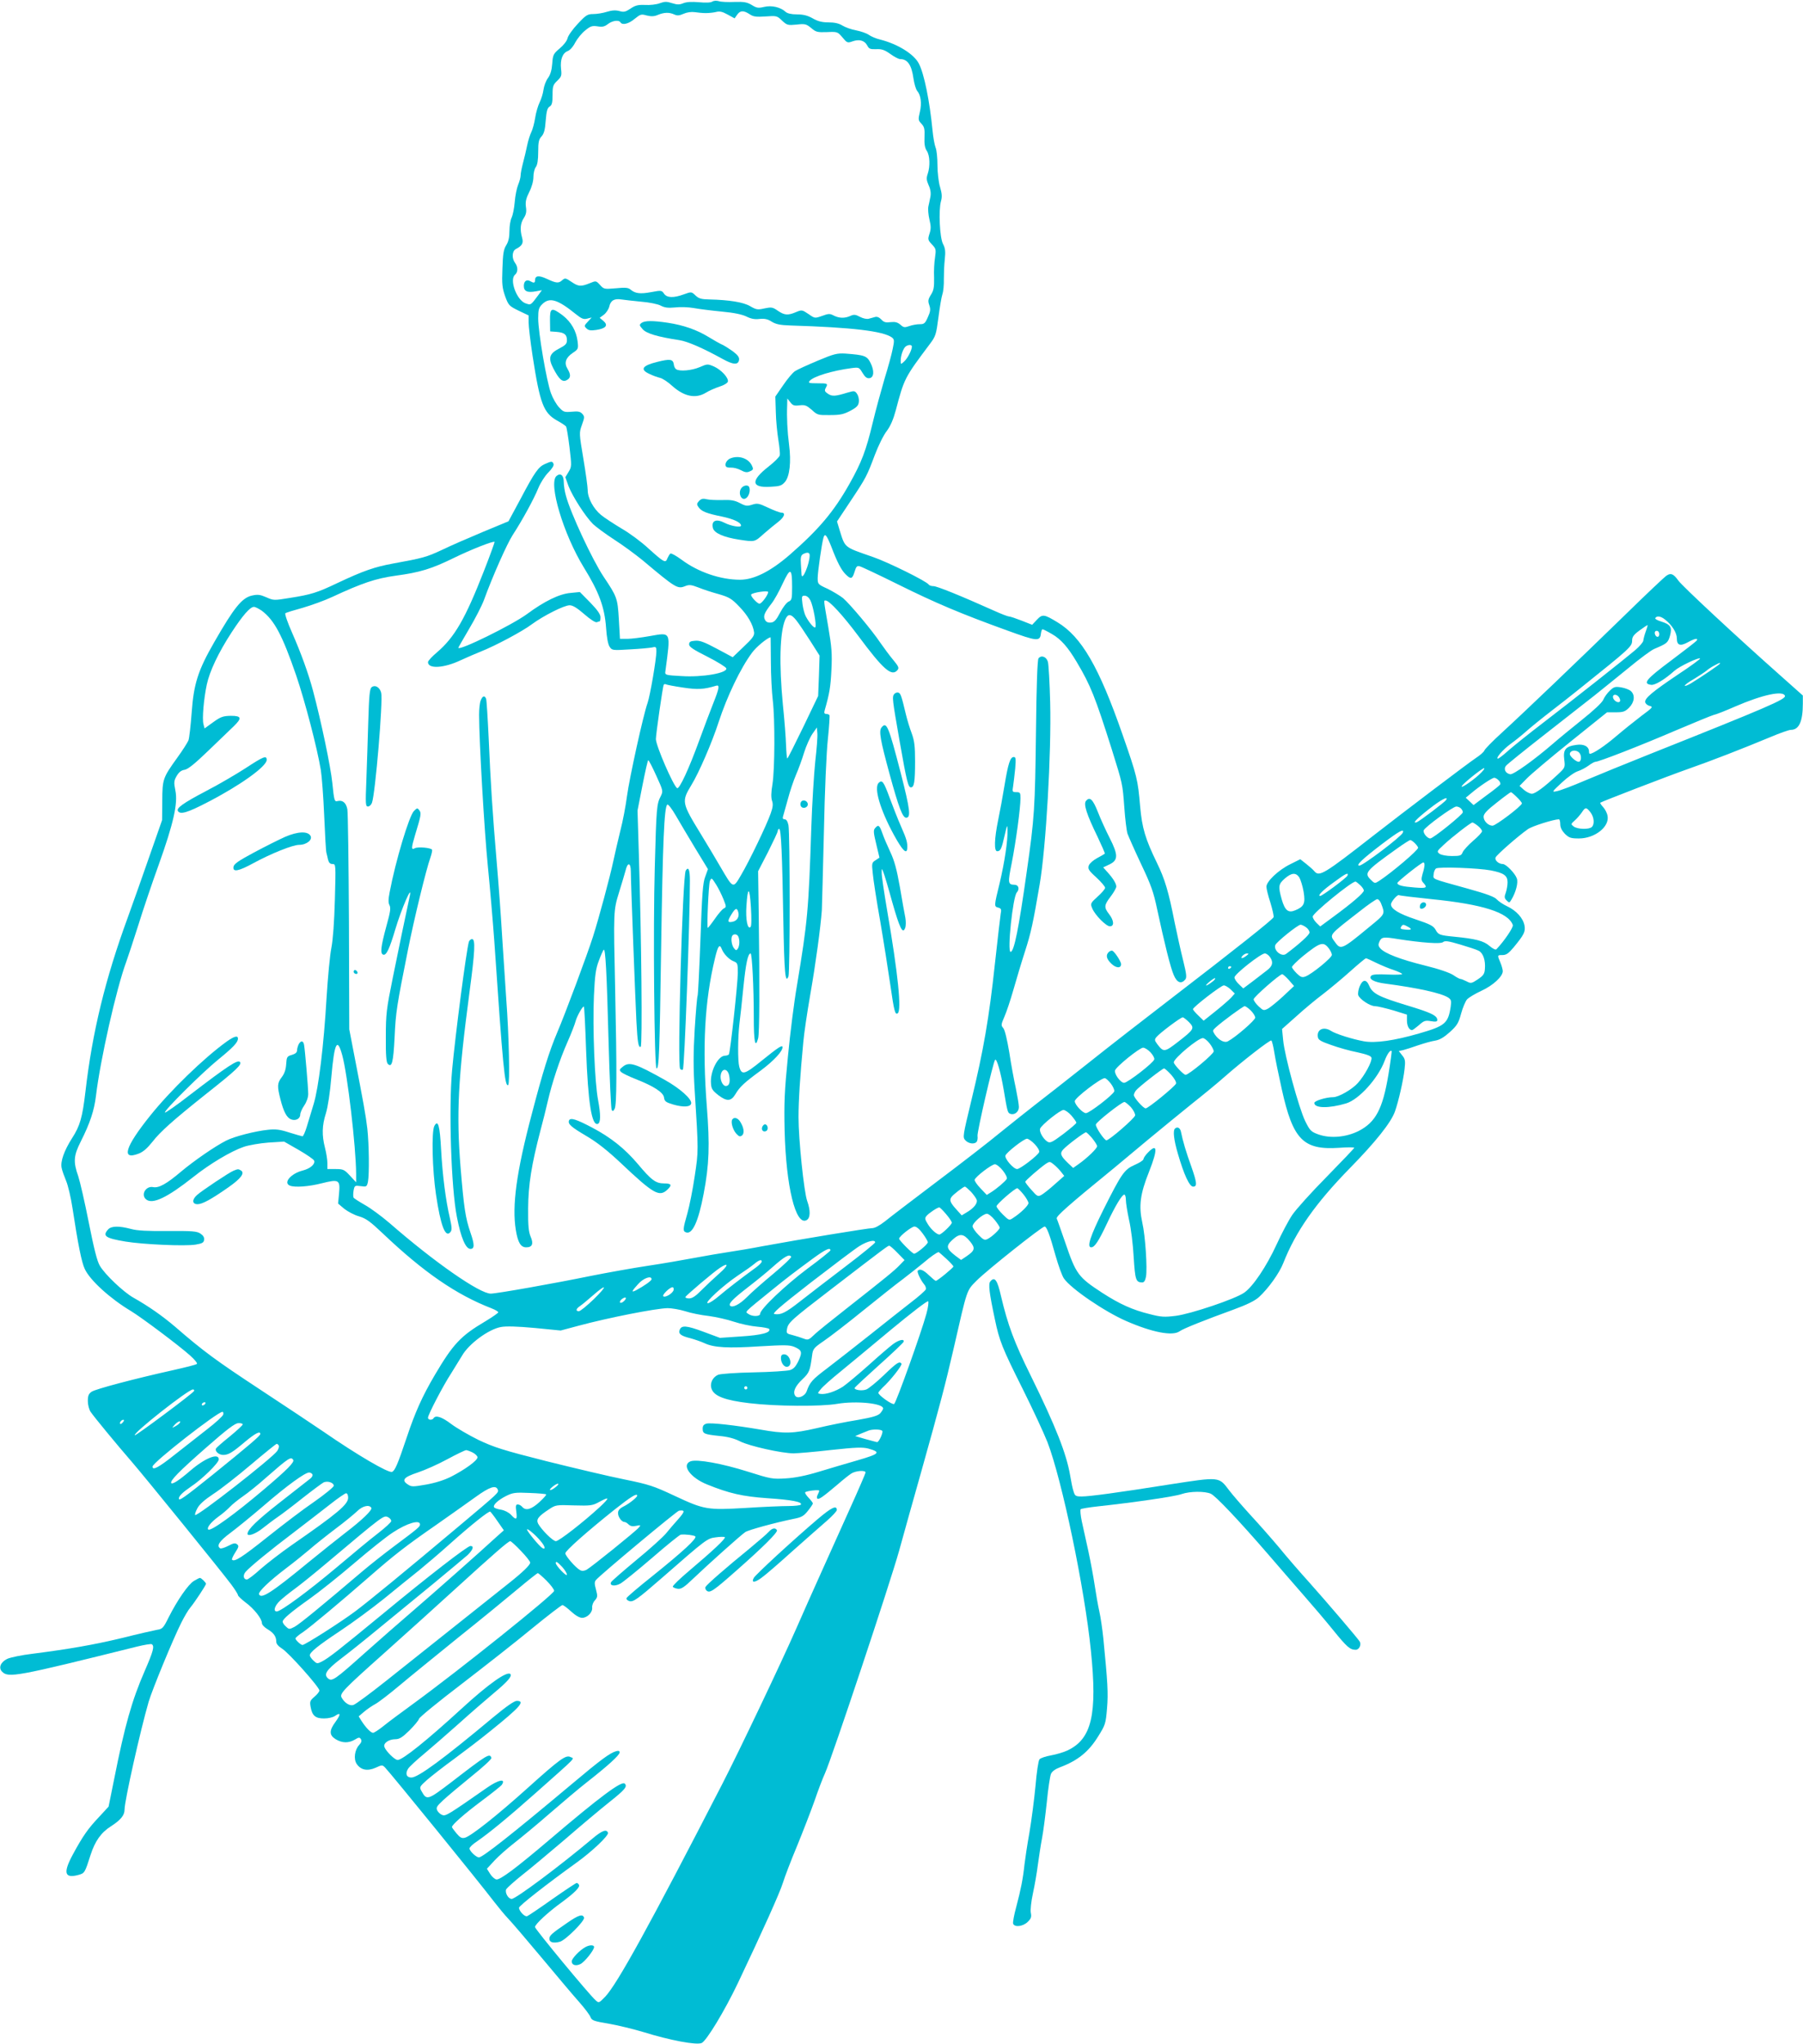 <?xml version="1.0" standalone="no"?>
<!DOCTYPE svg PUBLIC "-//W3C//DTD SVG 20010904//EN"
 "http://www.w3.org/TR/2001/REC-SVG-20010904/DTD/svg10.dtd">
<svg version="1.0" xmlns="http://www.w3.org/2000/svg"
 width="1129pt" height="1280pt" viewBox="0 0 1129 1280"
 preserveAspectRatio="xMidYMid meet">
<g transform="translate(0,1280) scale(0.1,-0.1)"
fill="#00bcd4" stroke="none">
<path d="M4460 12790 c-9 -7 -42 -8 -83 -4 -45 4 -78 2 -98 -6 -24 -10 -38
-10 -70 0 -34 11 -46 11 -77 0 -20 -8 -62 -13 -92 -11 -45 2 -63 -3 -92 -23
-32 -21 -42 -23 -70 -15 -23 6 -46 5 -78 -5 -25 -8 -63 -14 -85 -14 -36 0 -46
-6 -98 -62 -32 -34 -60 -74 -63 -89 -4 -17 -24 -43 -49 -64 -40 -34 -43 -40
-47 -95 -3 -40 -11 -69 -27 -91 -13 -17 -25 -51 -28 -74 -3 -23 -14 -58 -24
-78 -10 -20 -23 -64 -28 -97 -5 -33 -16 -73 -24 -89 -8 -16 -20 -53 -26 -83
-6 -30 -18 -80 -26 -110 -8 -30 -15 -65 -15 -78 0 -12 -7 -39 -16 -60 -8 -20
-18 -68 -21 -107 -3 -38 -12 -82 -19 -97 -8 -15 -14 -53 -14 -84 0 -39 -6 -67
-20 -89 -17 -27 -21 -55 -24 -147 -4 -97 -1 -121 17 -173 21 -57 25 -61 84
-90 l63 -30 0 -44 c0 -25 11 -119 25 -210 46 -298 68 -355 151 -403 30 -16 56
-34 59 -39 3 -5 13 -63 21 -129 14 -119 14 -122 -6 -155 l-20 -33 20 -56 c25
-64 103 -186 151 -235 19 -19 79 -63 134 -99 55 -35 136 -95 180 -131 207
-174 218 -180 265 -161 25 10 38 9 82 -8 29 -12 87 -31 128 -42 66 -19 82 -29
128 -77 53 -54 88 -114 94 -163 2 -21 -11 -38 -66 -90 l-68 -65 -99 53 c-79
42 -107 53 -137 50 -29 -2 -37 -7 -37 -23 0 -15 27 -33 115 -77 63 -32 116
-65 118 -73 7 -29 -150 -57 -282 -48 -97 5 -103 7 -100 27 34 257 39 247 -99
223 -51 -9 -114 -17 -139 -17 l-46 0 -7 123 c-8 132 -11 140 -96 267 -70 105
-207 399 -235 505 -8 27 -14 67 -14 88 0 41 -20 58 -45 37 -53 -44 43 -366
172 -575 94 -152 129 -248 138 -375 4 -60 12 -104 22 -119 15 -23 17 -24 127
-17 61 3 123 9 139 12 25 6 27 4 27 -25 0 -48 -39 -276 -55 -322 -27 -75 -114
-472 -129 -584 -8 -61 -26 -157 -41 -214 -14 -57 -34 -143 -44 -190 -21 -100
-91 -360 -128 -476 -36 -113 -173 -481 -224 -600 -50 -118 -91 -249 -159 -510
-96 -362 -125 -575 -100 -727 13 -79 31 -108 65 -108 38 0 47 22 28 66 -13 31
-17 68 -16 179 1 147 21 272 78 490 15 55 35 136 45 180 27 116 74 259 124
372 24 54 46 112 50 128 8 32 46 99 52 92 3 -2 9 -125 14 -273 12 -327 35
-474 73 -461 19 6 19 58 2 149 -21 109 -35 451 -26 653 6 131 12 171 31 220
12 33 26 64 30 68 11 12 19 -130 31 -583 6 -223 15 -411 19 -419 6 -11 10 -10
19 7 13 25 14 238 3 742 -11 501 -11 498 25 615 17 55 35 115 40 134 13 55 33
51 33 -6 0 -64 28 -798 35 -938 7 -133 13 -167 27 -159 11 7 5 672 -12 1214
l-8 265 31 158 c17 86 33 157 36 157 4 0 26 -43 50 -96 43 -94 44 -97 29 -128
-26 -50 -28 -68 -38 -448 -11 -376 -3 -1258 11 -1258 16 0 19 96 29 765 10
653 19 868 38 887 5 5 28 -24 54 -69 25 -43 80 -136 123 -207 l78 -128 -17
-47 c-15 -38 -20 -107 -30 -392 -7 -190 -15 -350 -18 -355 -3 -5 -11 -99 -18
-209 -9 -153 -9 -243 0 -385 24 -380 24 -376 0 -535 -12 -82 -33 -187 -46
-233 -28 -97 -29 -111 -9 -118 40 -16 78 67 111 241 35 183 39 305 20 546 -29
374 -14 660 51 929 18 77 29 92 42 59 12 -32 47 -68 77 -79 22 -9 24 -15 24
-71 0 -64 -47 -497 -56 -511 -3 -4 -14 -8 -24 -8 -44 0 -95 -100 -88 -175 2
-33 10 -44 47 -73 53 -40 79 -38 106 7 27 46 55 72 160 149 80 60 135 119 135
145 0 17 -26 0 -130 -84 -108 -88 -126 -93 -141 -38 -10 36 -9 184 1 269 5 41
17 145 25 230 15 147 28 210 45 210 9 0 20 -208 20 -402 0 -152 9 -196 27
-130 9 30 10 330 4 767 l-4 280 62 120 c33 66 61 125 61 132 0 7 4 13 9 13 12
0 19 -157 26 -575 6 -326 12 -398 32 -349 10 24 10 896 0 947 -5 24 -13 37
-24 37 -10 0 -14 6 -10 18 3 9 16 58 30 107 13 50 36 118 51 153 15 34 38 97
51 140 13 42 37 95 52 117 l28 40 3 -36 c2 -20 -4 -99 -13 -175 -8 -77 -20
-265 -25 -419 -17 -517 -23 -583 -90 -987 -17 -97 -42 -295 -56 -440 -22 -221
-25 -295 -21 -468 9 -350 69 -596 137 -560 25 13 26 60 4 121 -20 58 -54 384
-54 524 0 103 10 262 30 470 4 50 24 185 44 300 34 194 64 417 72 525 1 25 7
245 13 490 5 254 16 505 25 584 8 77 12 144 10 148 -3 4 -12 8 -21 8 -11 0
-14 6 -9 23 30 105 37 147 42 252 5 102 2 143 -20 271 -30 175 -29 164 -16
164 23 0 108 -93 203 -220 159 -214 211 -259 247 -215 11 13 6 23 -27 63 -22
26 -58 75 -81 108 -52 78 -190 242 -233 279 -19 15 -62 41 -96 58 -62 28 -63
30 -63 68 0 38 26 217 36 252 9 31 20 18 49 -55 38 -100 63 -147 90 -174 33
-33 42 -30 56 16 10 34 16 39 33 34 12 -3 120 -54 241 -114 234 -116 390 -182
680 -287 190 -69 207 -71 213 -19 2 14 6 26 10 26 4 0 30 -13 59 -30 56 -32
100 -82 155 -175 87 -146 116 -220 219 -545 69 -221 68 -217 79 -365 5 -71 14
-146 20 -165 7 -19 45 -105 85 -190 62 -130 78 -175 100 -280 47 -219 85 -372
105 -416 20 -47 46 -57 71 -28 11 13 9 33 -13 122 -15 59 -38 166 -53 237 -38
194 -61 270 -111 373 -72 148 -93 217 -105 354 -14 165 -19 188 -111 451 -147
422 -256 610 -407 701 -84 51 -94 52 -129 15 l-29 -31 -66 26 c-36 14 -71 26
-79 26 -7 0 -49 16 -93 36 -212 95 -358 154 -380 154 -13 0 -26 4 -30 10 -12
20 -254 140 -350 173 -184 64 -172 54 -209 172 l-15 50 83 125 c100 150 104
159 154 292 22 58 55 125 75 150 23 31 41 73 56 129 53 200 54 203 214 416 36
48 39 59 53 165 8 62 19 128 25 146 6 17 10 60 9 95 0 34 2 90 6 124 5 48 3
69 -11 95 -21 39 -29 212 -13 268 8 28 6 49 -6 90 -9 30 -16 90 -16 136 0 46
-5 95 -12 111 -6 15 -15 64 -19 108 -18 183 -52 352 -85 416 -30 60 -132 123
-241 151 -27 6 -59 20 -73 30 -14 10 -49 22 -79 28 -29 5 -68 19 -86 30 -22
14 -50 20 -88 20 -40 0 -67 7 -98 25 -32 18 -59 25 -98 25 -36 0 -61 6 -72 16
-32 29 -86 42 -134 31 -37 -9 -48 -7 -78 12 -29 17 -47 21 -108 19 -41 -2 -85
0 -99 5 -14 4 -31 3 -40 -3z m-40 -72 c19 0 48 3 64 7 22 6 40 2 72 -16 l44
-24 16 23 c19 27 40 28 78 3 24 -16 41 -18 100 -14 69 5 72 4 103 -26 31 -29
36 -30 91 -25 53 6 60 4 91 -21 30 -26 39 -28 99 -26 66 3 67 2 97 -33 29 -35
32 -36 63 -25 42 15 75 6 92 -25 11 -22 19 -25 56 -24 34 2 53 -4 89 -30 25
-18 52 -32 61 -32 47 0 72 -36 84 -122 5 -33 15 -67 23 -77 23 -26 30 -78 17
-132 -11 -47 -11 -52 10 -74 18 -19 21 -33 19 -83 -2 -43 2 -68 14 -86 20 -29
22 -98 6 -145 -9 -26 -8 -39 6 -71 12 -26 15 -50 11 -72 -4 -18 -9 -46 -13
-62 -3 -15 0 -52 7 -81 10 -41 10 -60 0 -89 -11 -35 -10 -39 15 -66 26 -27 27
-32 20 -82 -5 -29 -8 -86 -6 -126 1 -60 -2 -80 -20 -108 -18 -29 -19 -39 -10
-65 9 -26 7 -40 -9 -75 -17 -39 -23 -44 -51 -44 -18 0 -47 -5 -66 -12 -29 -10
-35 -9 -55 9 -18 15 -32 19 -61 16 -30 -4 -43 -1 -58 16 -13 14 -28 20 -40 16
-10 -3 -28 -8 -40 -11 -12 -3 -35 2 -54 12 -28 15 -38 16 -60 6 -35 -16 -70
-15 -104 2 -24 13 -33 13 -73 -2 -46 -16 -46 -16 -86 12 -39 26 -41 27 -77 12
-51 -22 -73 -20 -114 8 -33 23 -40 24 -84 15 -43 -10 -52 -8 -90 14 -43 25
-130 39 -254 42 -51 1 -67 5 -88 25 -25 24 -26 24 -73 7 -65 -24 -106 -22
-124 4 -14 21 -17 22 -80 10 -69 -13 -101 -9 -130 16 -14 12 -32 14 -92 8 -72
-6 -75 -6 -99 21 -25 27 -25 27 -66 10 -55 -22 -70 -20 -114 10 -35 24 -40 24
-56 10 -23 -21 -37 -20 -97 8 -52 24 -74 21 -74 -11 0 -15 -9 -16 -29 -4 -23
14 -41 1 -41 -29 0 -34 22 -44 76 -34 l37 7 -21 -29 c-50 -67 -47 -65 -82 -53
-55 20 -102 148 -65 179 19 16 19 49 0 74 -21 28 -19 73 4 86 41 21 50 38 40
72 -14 51 -11 90 11 123 14 22 18 39 13 70 -4 32 1 53 21 93 16 31 26 68 26
94 0 24 7 52 15 62 10 13 15 44 15 95 0 62 4 79 21 97 15 17 22 40 26 99 5 60
10 79 25 88 14 9 18 24 18 73 0 54 3 63 29 88 27 26 29 33 24 75 -6 57 9 98
41 111 15 5 35 28 48 54 13 24 41 59 63 76 33 27 44 30 77 25 30 -5 43 -2 64
14 28 22 69 28 79 11 12 -19 51 -10 89 22 36 29 41 31 76 21 29 -7 47 -6 70 4
39 16 71 17 103 2 18 -8 31 -7 58 5 20 9 48 13 69 10 19 -3 51 -6 70 -6z
m-405 -1807 c50 -4 105 -15 123 -25 25 -13 46 -15 90 -11 31 4 84 2 117 -4 33
-6 112 -16 175 -22 77 -7 127 -18 154 -31 28 -14 52 -19 82 -15 33 3 51 -1 76
-17 26 -16 52 -22 118 -24 388 -12 579 -35 635 -75 15 -12 16 -19 5 -71 -6
-32 -29 -116 -51 -187 -21 -72 -55 -195 -74 -275 -42 -175 -69 -247 -146 -384
-98 -174 -192 -285 -373 -443 -121 -105 -225 -157 -312 -157 -123 0 -263 48
-367 126 -33 24 -63 41 -69 38 -5 -3 -13 -17 -19 -30 -11 -32 -21 -26 -121 64
-42 39 -116 94 -165 122 -48 29 -107 67 -130 86 -47 39 -83 105 -83 155 0 19
-12 107 -27 196 -27 161 -27 163 -9 213 17 47 17 52 2 69 -13 14 -27 17 -66
13 -46 -4 -52 -2 -79 27 -17 18 -40 58 -51 89 -27 72 -80 382 -80 468 0 56 4
68 25 89 46 46 96 31 212 -63 35 -28 48 -33 70 -27 l28 7 -24 -26 c-23 -24
-24 -28 -9 -42 13 -13 27 -15 61 -10 61 9 77 29 46 56 l-24 20 27 20 c14 11
29 34 33 50 8 38 31 52 75 45 19 -3 76 -9 125 -14z m1695 -281 c0 -22 -28 -76
-49 -94 -21 -19 -21 -19 -21 7 0 32 17 79 33 89 17 11 37 10 37 -2z m-640
-1307 c0 -53 -48 -167 -51 -120 0 6 -2 36 -4 64 -3 41 0 55 13 63 26 14 42 12
42 -7z m-110 -199 c0 -74 -2 -82 -22 -91 -12 -5 -36 -36 -53 -69 -24 -46 -37
-60 -57 -62 -19 -2 -30 3 -38 17 -12 24 -4 44 42 103 16 20 47 76 69 124 48
103 59 99 59 -22z m-150 -31 c0 -18 -41 -73 -54 -73 -15 0 -60 50 -52 58 14
13 106 26 106 15z m264 -51 c18 -35 41 -160 31 -170 -7 -7 -37 27 -59 68 -8
14 -17 49 -21 78 -6 48 -5 52 14 52 12 0 26 -11 35 -28z m-87 -127 c15 -19 54
-77 86 -127 l59 -93 -4 -127 -5 -126 -94 -196 c-52 -107 -96 -195 -99 -195 -3
-1 -6 36 -8 82 -1 45 -10 161 -20 257 -24 252 -19 447 14 528 17 41 36 41 71
-3z m-160 -257 c0 -84 6 -193 12 -243 14 -118 13 -430 -2 -525 -9 -52 -9 -84
-3 -103 8 -21 6 -41 -8 -80 -25 -72 -133 -297 -185 -385 -51 -88 -49 -88 -128
47 -31 53 -86 146 -123 206 -122 199 -123 206 -61 309 47 76 130 268 171 395
53 162 138 339 209 434 26 36 94 92 116 97 1 0 1 -69 2 -152z m-551 -163 c92
-14 131 -12 207 11 25 8 22 -13 -18 -113 -19 -48 -58 -151 -86 -228 -65 -179
-125 -308 -139 -300 -24 15 -132 264 -133 307 0 30 43 330 49 340 3 5 9 6 14
3 5 -3 52 -12 106 -20z m209 -1235 c14 -22 34 -63 45 -90 19 -48 19 -50 1 -59
-10 -6 -35 -35 -56 -66 -21 -30 -41 -55 -43 -55 -7 0 5 272 13 293 10 23 11
23 40 -23z m215 -264 c-19 -19 -32 47 -26 132 8 124 20 121 28 -8 4 -68 4
-118 -2 -124z m-77 92 c8 -29 -8 -55 -38 -60 -30 -6 -31 4 -4 48 24 39 34 42
42 12z m1 -154 c9 -23 7 -57 -4 -74 -9 -13 -12 -12 -25 4 -15 20 -20 67 -8 79
11 12 31 7 37 -9z m-58 -869 c8 -42 0 -65 -21 -65 -21 0 -39 43 -31 74 10 40
43 35 52 -9z"/>
<path d="M3444 10793 l1 -68 40 -3 c49 -4 65 -17 65 -52 0 -22 -8 -31 -46 -51
-65 -33 -73 -60 -39 -126 36 -69 57 -88 84 -73 25 13 27 33 5 70 -23 37 -12
70 32 100 35 23 36 26 31 71 -8 67 -40 122 -93 164 -71 53 -81 49 -80 -32z"/>
<path d="M4017 10778 c-15 -12 -14 -15 7 -39 23 -27 93 -48 231 -69 51 -8 147
-50 265 -115 71 -40 103 -42 108 -8 2 16 -8 30 -40 54 -24 17 -54 36 -68 42
-14 6 -52 28 -85 48 -72 44 -155 73 -253 88 -94 14 -144 14 -165 -1z"/>
<path d="M5119 10541 c-64 -27 -128 -56 -141 -65 -14 -9 -47 -48 -74 -88 l-49
-71 3 -97 c1 -53 9 -132 16 -175 7 -42 11 -86 9 -96 -3 -11 -34 -42 -70 -70
-114 -89 -110 -134 10 -127 60 3 72 7 92 30 30 35 40 126 26 233 -11 86 -15
172 -12 245 l1 45 19 -24 c15 -20 25 -23 57 -19 34 4 44 0 77 -28 35 -33 40
-34 115 -33 64 0 85 5 127 27 41 22 51 33 53 57 2 17 -4 39 -12 50 -13 18 -17
19 -58 7 -78 -24 -97 -25 -123 -8 -21 14 -23 20 -15 36 16 29 14 30 -51 30
-53 0 -60 2 -49 15 23 28 141 64 262 80 47 6 48 5 69 -30 16 -26 27 -35 43
-33 29 4 32 46 7 96 -22 44 -38 49 -156 58 -54 3 -71 -1 -176 -45z"/>
<path d="M4116 10534 c-95 -23 -111 -48 -48 -76 20 -10 49 -20 65 -24 15 -3
50 -26 77 -51 74 -66 146 -81 210 -42 19 12 57 29 85 38 29 9 51 23 53 32 4
24 -41 73 -87 94 -40 17 -41 17 -90 -4 -49 -21 -125 -28 -147 -13 -7 4 -14 18
-15 32 -5 31 -24 34 -103 14z"/>
<path d="M4574 9930 c-23 -9 -38 -36 -28 -51 3 -5 17 -8 32 -7 15 1 42 -6 61
-16 26 -14 39 -16 57 -7 21 9 23 13 12 36 -21 45 -82 66 -134 45z"/>
<path d="M4639 9739 c-17 -32 4 -74 30 -60 19 10 31 46 23 69 -6 20 -40 14
-53 -9z"/>
<path d="M4377 9663 c-15 -17 -15 -22 -2 -40 18 -25 50 -38 144 -57 75 -16
121 -37 121 -57 0 -14 -63 -3 -102 17 -54 28 -85 14 -74 -32 8 -32 67 -58 164
-73 99 -15 96 -16 155 37 30 26 71 60 91 75 38 30 47 57 19 57 -10 0 -47 14
-83 31 -59 28 -68 29 -100 19 -31 -10 -41 -9 -77 10 -33 17 -56 21 -110 19
-37 -1 -82 1 -98 5 -24 6 -34 3 -48 -11z"/>
<path d="M3413 9895 c-41 -18 -64 -49 -153 -218 l-76 -141 -159 -66 c-88 -37
-204 -87 -257 -113 -99 -46 -118 -51 -309 -86 -114 -21 -184 -45 -349 -123
-124 -59 -162 -71 -296 -92 -98 -16 -101 -16 -146 4 -39 17 -54 19 -90 11 -63
-14 -112 -75 -236 -291 -103 -179 -129 -262 -142 -444 -6 -81 -15 -158 -20
-172 -6 -14 -37 -63 -69 -107 -92 -128 -94 -135 -95 -272 l-1 -120 -77 -220
c-42 -121 -104 -296 -138 -390 -141 -385 -222 -717 -265 -1090 -19 -162 -34
-215 -84 -292 -49 -77 -74 -146 -65 -186 3 -16 16 -52 28 -81 12 -28 30 -105
40 -171 34 -223 57 -340 77 -381 33 -71 160 -186 289 -263 69 -42 302 -217
370 -278 28 -25 48 -49 43 -53 -4 -5 -73 -22 -153 -40 -238 -53 -480 -117
-506 -134 -19 -13 -24 -25 -24 -59 0 -23 8 -54 18 -68 21 -31 160 -200 258
-313 78 -90 556 -679 622 -767 23 -31 42 -61 42 -67 0 -5 22 -26 48 -46 52
-38 102 -101 102 -129 0 -10 16 -27 35 -38 39 -23 55 -46 55 -79 0 -13 13 -28
35 -42 40 -23 235 -242 235 -263 0 -7 -14 -25 -31 -39 -28 -24 -30 -30 -24
-64 10 -55 30 -72 84 -72 27 0 56 7 69 16 36 25 37 10 3 -37 -41 -55 -40 -84
1 -109 41 -25 81 -25 119 -3 26 16 31 16 39 3 6 -10 3 -21 -11 -36 -28 -30
-36 -87 -16 -118 26 -39 67 -47 118 -25 41 19 43 19 60 2 44 -47 584 -711 684
-842 28 -36 66 -82 85 -102 19 -19 114 -130 210 -245 96 -115 202 -241 237
-280 35 -40 67 -82 71 -95 8 -20 22 -25 113 -40 57 -10 156 -34 219 -53 164
-51 332 -83 364 -68 30 14 143 200 226 374 155 326 264 569 282 628 11 36 51
141 90 234 38 93 87 220 109 282 21 62 50 138 65 171 43 95 408 1192 464 1393
28 102 91 327 140 500 117 417 149 539 200 760 89 389 81 366 147 433 59 60
407 337 424 337 13 0 32 -50 68 -180 18 -63 41 -128 53 -145 44 -64 255 -208
391 -267 163 -71 289 -95 333 -64 23 17 159 71 338 136 84 31 132 54 159 78
59 54 128 150 153 214 77 196 200 372 416 593 161 164 259 287 283 356 22 62
52 193 60 264 6 53 4 64 -15 87 l-21 27 28 6 c15 4 57 17 93 30 36 12 84 26
106 29 30 5 56 21 93 54 45 41 54 56 70 115 10 37 27 77 37 89 11 12 51 36 90
54 74 34 134 90 134 123 0 10 -7 35 -15 54 -20 47 -20 47 14 47 23 0 38 11 69
48 65 79 75 98 68 137 -9 47 -51 93 -108 120 -26 12 -55 32 -65 43 -13 16 -64
35 -183 68 -234 65 -215 57 -213 89 1 16 8 32 15 37 17 12 264 3 343 -12 81
-16 105 -32 105 -74 0 -18 -5 -48 -11 -65 -10 -27 -9 -35 5 -49 16 -16 18 -16
29 3 29 47 45 109 35 135 -12 33 -68 90 -88 90 -26 0 -52 24 -45 41 6 16 142
135 202 177 26 19 163 62 195 62 4 0 8 -14 8 -31 0 -20 10 -40 29 -60 26 -25
37 -29 88 -29 100 0 193 74 179 142 -3 18 -16 42 -28 55 -12 13 -20 25 -17 27
9 7 421 166 549 211 146 51 341 127 514 199 59 25 118 46 130 46 51 0 75 52
75 165 l0 50 -146 130 c-264 234 -607 553 -633 589 -31 43 -47 50 -74 32 -12
-7 -132 -121 -266 -252 -293 -285 -626 -604 -767 -733 -56 -51 -105 -101 -108
-110 -3 -9 -27 -30 -53 -47 -47 -31 -447 -334 -642 -486 -310 -242 -339 -260
-370 -223 -7 9 -30 29 -50 45 l-38 30 -62 -31 c-74 -36 -150 -108 -150 -141 0
-13 11 -58 25 -100 13 -43 22 -83 20 -91 -6 -15 -239 -200 -640 -508 -159
-122 -396 -306 -525 -409 -129 -102 -275 -217 -325 -255 -49 -38 -148 -117
-220 -175 -71 -59 -251 -198 -400 -310 -148 -112 -294 -223 -323 -247 -33 -26
-64 -43 -80 -43 -27 0 -446 -69 -687 -113 -71 -14 -168 -30 -215 -37 -47 -7
-141 -23 -210 -36 -69 -13 -201 -36 -295 -50 -93 -14 -255 -43 -360 -64 -224
-46 -585 -110 -622 -110 -70 0 -353 197 -634 442 -49 42 -118 93 -154 113 -35
20 -68 41 -71 46 -3 6 -3 25 0 44 6 32 8 33 45 28 36 -5 38 -4 45 27 9 49 7
234 -4 334 -10 84 -23 157 -86 481 l-27 140 -2 670 c-2 369 -6 687 -10 708 -8
41 -30 59 -62 51 -18 -5 -21 2 -32 113 -11 105 -69 382 -121 578 -29 109 -76
238 -131 363 -28 63 -47 118 -42 122 4 4 53 19 108 34 55 16 138 46 185 68
187 87 273 116 396 133 155 21 226 43 365 111 106 52 248 108 256 101 1 -2
-28 -84 -67 -183 -116 -297 -183 -414 -293 -508 -32 -27 -57 -54 -57 -62 0
-44 100 -38 205 12 39 18 95 42 125 54 91 36 262 127 320 171 72 53 202 119
237 119 20 0 47 -17 92 -56 38 -33 69 -53 78 -50 8 3 17 6 19 6 2 0 4 11 4 26
0 17 -19 45 -64 91 l-65 66 -60 -6 c-69 -6 -163 -52 -271 -132 -94 -69 -430
-234 -430 -211 0 2 31 56 68 119 38 64 79 144 92 179 53 146 144 352 181 409
60 92 133 226 160 293 13 32 41 76 62 97 24 24 37 45 33 54 -7 18 -12 18 -53
0z m-1775 -918 c80 -60 129 -152 217 -407 54 -159 131 -452 154 -592 6 -37 16
-165 21 -285 5 -120 11 -225 14 -233 2 -8 7 -27 10 -42 5 -20 13 -28 28 -28
21 0 21 0 15 -222 -4 -142 -12 -252 -22 -303 -9 -44 -22 -183 -30 -310 -18
-307 -50 -566 -81 -668 -14 -45 -33 -109 -43 -142 -10 -33 -22 -60 -27 -60 -5
1 -42 11 -83 24 -58 19 -86 22 -132 17 -80 -8 -213 -42 -263 -68 -69 -35 -197
-123 -281 -193 -93 -79 -141 -105 -176 -98 -46 9 -79 -48 -44 -77 40 -33 132
11 295 140 104 83 237 162 316 189 32 11 103 23 156 27 l97 6 91 -52 c50 -29
94 -59 97 -67 8 -22 -24 -50 -71 -62 -75 -19 -125 -78 -80 -95 31 -12 117 -6
199 15 108 27 116 22 108 -65 l-6 -62 39 -33 c22 -17 63 -39 92 -47 44 -13 70
-32 150 -108 255 -242 458 -382 680 -468 23 -9 42 -20 42 -25 0 -4 -37 -30
-82 -57 -154 -91 -201 -142 -315 -335 -79 -134 -124 -235 -176 -391 -56 -167
-74 -209 -92 -216 -22 -9 -217 105 -430 252 -60 41 -239 160 -397 264 -275
181 -353 238 -533 394 -80 68 -166 128 -260 181 -62 35 -179 146 -210 200 -17
28 -37 109 -69 270 -25 127 -55 257 -66 290 -32 90 -29 129 15 216 58 115 85
195 96 288 27 225 127 670 190 840 11 30 44 131 74 225 29 94 87 266 129 382
93 260 121 385 104 465 -10 50 -9 60 8 90 14 24 29 36 50 39 22 4 64 38 149
120 65 63 136 131 157 151 55 53 51 67 -17 67 -48 -1 -63 -6 -110 -40 l-54
-39 -7 27 c-9 33 2 159 21 248 18 84 73 200 155 326 70 107 116 160 140 160 9
0 30 -11 48 -23z m8789 -57 c43 -34 73 -82 73 -117 0 -44 21 -51 70 -24 40 22
65 28 55 11 -3 -6 -76 -62 -161 -126 -157 -117 -180 -145 -125 -152 23 -4 85
33 146 88 30 27 153 86 161 77 3 -2 -59 -48 -138 -100 -162 -109 -211 -150
-206 -174 2 -9 14 -20 28 -23 23 -6 19 -10 -51 -62 -42 -32 -113 -89 -159
-128 -70 -60 -144 -110 -165 -110 -3 0 -5 6 -5 14 0 32 -32 49 -79 42 -67 -9
-84 -29 -76 -92 6 -50 6 -50 -42 -95 -85 -79 -140 -119 -161 -119 -11 0 -34
11 -49 24 l-28 25 45 46 c25 26 148 130 274 231 l229 184 54 0 c47 0 59 4 84
29 34 34 39 79 11 104 -10 9 -37 19 -60 23 -38 6 -46 4 -72 -21 -16 -15 -34
-40 -41 -57 -7 -17 -60 -67 -133 -125 -66 -53 -148 -120 -181 -149 -118 -102
-248 -195 -268 -192 -30 5 -44 33 -26 54 7 9 115 96 239 193 124 97 265 208
314 246 49 39 145 117 214 173 69 57 141 111 161 119 80 34 85 38 98 82 15 54
4 71 -57 90 -23 7 -38 16 -35 21 10 16 35 12 62 -10z m-122 -75 c-8 -22 -14
-47 -15 -56 0 -9 -23 -36 -51 -60 -71 -60 -391 -313 -578 -456 -85 -65 -181
-142 -213 -170 -32 -29 -63 -53 -68 -53 -18 0 31 57 79 92 25 18 69 53 97 78
28 25 97 81 154 125 57 44 139 108 182 143 317 254 328 264 328 302 0 22 10
36 47 63 27 20 49 34 50 33 1 -1 -4 -20 -12 -41z m85 -16 c0 -24 -23 -21 -28
4 -2 10 3 17 12 17 10 0 16 -9 16 -21z m380 -184 c0 -5 -118 -85 -182 -124
-21 -12 -38 -19 -38 -14 0 5 26 24 58 42 31 19 66 42 77 51 11 10 34 25 50 33
34 18 35 19 35 12z m407 -202 c7 -21 -111 -72 -842 -363 -148 -59 -334 -135
-412 -168 -77 -33 -156 -63 -175 -66 -32 -7 -32 -5 32 54 35 33 80 65 100 71
19 6 49 22 67 35 17 13 37 24 43 24 22 0 286 103 500 195 118 50 227 95 242
99 16 3 76 27 135 53 172 74 299 101 310 66z m-1037 -12 c7 -14 7 -22 0 -26
-13 -8 -40 13 -40 31 0 21 28 17 40 -5z m-252 -343 c17 -17 15 -58 -3 -58 -16
0 -55 34 -55 48 0 24 38 30 58 10z m-629 -141 c-48 -43 -118 -89 -105 -68 13
20 127 111 139 111 7 -1 -9 -20 -34 -43z m125 -33 c9 -8 13 -20 10 -26 -3 -5
-42 -37 -87 -69 l-80 -60 -24 23 -25 23 34 28 c49 42 131 97 145 97 6 0 19 -7
27 -16z m114 -105 c18 -17 32 -35 32 -39 0 -16 -164 -140 -184 -140 -27 0 -56
29 -56 56 0 18 21 41 83 89 45 36 85 65 88 65 3 0 20 -14 37 -31z m-443 -18
c-7 -13 -165 -132 -183 -139 -33 -12 -2 21 76 82 73 58 125 85 107 57z m93
-53 c7 -7 12 -17 12 -24 0 -14 -186 -164 -204 -164 -19 0 -47 35 -41 51 8 21
183 149 204 149 9 0 22 -5 29 -12z m811 -24 c23 -30 27 -74 9 -92 -17 -17 -90
-15 -114 3 -19 15 -18 15 7 38 15 13 34 36 44 50 22 34 28 34 54 1z m-705 -85
c14 -11 26 -26 26 -34 0 -7 -25 -34 -56 -60 -30 -26 -60 -59 -65 -71 -8 -21
-15 -24 -67 -24 -34 0 -66 6 -78 14 -18 14 -17 16 26 56 52 49 170 140 180
140 4 0 19 -9 34 -21z m-470 -43 c-10 -25 -249 -206 -272 -206 -25 0 21 43
143 136 107 81 140 99 129 70z m76 -66 c11 -11 20 -24 20 -28 0 -16 -164 -155
-243 -207 -28 -18 -29 -18 -54 7 -42 42 -32 54 161 192 43 31 82 56 87 56 5 0
18 -9 29 -20z m60 -136 c0 -9 -5 -34 -12 -55 -9 -33 -9 -42 5 -57 28 -31 20
-35 -55 -29 -77 6 -108 14 -108 28 0 9 151 129 163 129 4 0 7 -7 7 -16z m-784
-78 c8 -14 21 -54 27 -90 12 -73 3 -93 -53 -116 -43 -18 -64 -1 -84 68 -23 82
-21 96 19 131 43 37 69 39 91 7z m302 12 c-5 -14 -157 -127 -171 -128 -20 0
15 35 84 85 76 56 94 65 87 43z m79 -60 c13 -12 23 -27 23 -34 0 -15 -72 -77
-189 -163 l-84 -62 -23 22 c-13 13 -24 30 -24 40 0 21 242 219 268 219 3 0 16
-10 29 -22z m447 -88 c319 -32 481 -83 509 -162 5 -14 -55 -102 -103 -152 -5
-5 -23 4 -43 21 -36 32 -88 45 -222 58 -91 9 -99 12 -116 44 -14 24 -34 34
-126 65 -103 34 -153 65 -153 93 0 17 41 64 50 58 5 -3 97 -14 204 -25z m-316
-27 c26 -68 28 -64 -76 -149 -168 -139 -177 -143 -211 -95 -37 51 -46 40 152
194 54 43 104 77 111 77 8 0 18 -12 24 -27z m-470 -149 c12 -8 22 -23 22 -33
0 -14 -64 -72 -147 -134 -28 -21 -80 23 -67 56 7 19 141 127 158 127 6 0 22
-7 34 -16z m642 1 c25 -14 17 -20 -25 -15 -25 2 -29 6 -20 19 8 14 15 13 45
-4z m-66 -75 c149 -23 267 -32 282 -19 12 10 33 7 107 -15 51 -15 103 -32 116
-39 28 -14 44 -60 39 -115 -2 -30 -10 -41 -44 -64 -39 -26 -44 -27 -70 -13
-16 8 -33 15 -38 15 -6 0 -26 11 -45 24 -22 15 -91 39 -181 61 -153 38 -248
75 -276 106 -14 16 -15 24 -6 44 13 28 25 30 116 15z m-435 -56 c12 -15 21
-34 21 -43 0 -18 -125 -120 -165 -135 -21 -8 -30 -5 -55 19 -16 16 -30 34 -30
40 0 6 30 36 66 66 110 89 130 95 163 53z m-515 -49 c-25 -19 -40 -19 -24 0 7
8 20 15 28 15 13 0 12 -3 -4 -15z m150 -10 c21 -32 14 -55 -22 -82 -15 -12
-54 -42 -87 -67 l-60 -45 -27 26 c-16 15 -28 34 -28 43 0 20 165 150 190 150
10 0 25 -11 34 -25z m664 -34 c31 -15 81 -36 110 -45 28 -10 52 -21 52 -25 0
-4 -41 -5 -91 -3 -59 3 -94 1 -102 -7 -20 -20 15 -41 88 -50 204 -27 349 -59
393 -87 19 -13 21 -20 16 -57 -16 -105 -35 -121 -198 -168 -155 -45 -275 -62
-346 -49 -71 13 -177 46 -207 66 -45 28 -88 8 -81 -38 2 -19 17 -28 83 -51 44
-16 118 -37 165 -46 59 -13 86 -23 88 -34 5 -23 -43 -112 -86 -159 -36 -40
-120 -88 -154 -88 -45 0 -118 -23 -118 -36 0 -34 92 -35 199 -3 80 24 199 155
241 266 16 43 36 71 44 62 2 -2 -7 -69 -20 -148 -36 -216 -80 -298 -187 -353
-79 -39 -176 -48 -252 -21 -46 17 -52 23 -82 83 -39 80 -129 409 -138 506 l-7
71 89 79 c48 44 124 107 168 140 44 34 121 98 170 142 50 45 94 81 98 82 4 0
33 -13 65 -29z m-908 -25 c0 -3 -4 -8 -10 -11 -5 -3 -10 -1 -10 4 0 6 5 11 10
11 6 0 10 -2 10 -4z m361 -83 l32 -37 -68 -64 c-38 -35 -81 -70 -96 -78 -26
-13 -29 -12 -58 15 -17 16 -31 36 -31 44 0 14 163 157 179 157 5 0 24 -17 42
-37z m-477 -8 c-39 -31 -58 -35 -25 -6 19 17 37 28 40 26 2 -3 -4 -12 -15 -20z
m113 -51 l25 -25 -23 -26 c-13 -14 -57 -52 -98 -85 l-74 -59 -33 32 c-19 18
-34 36 -34 40 0 13 175 148 193 149 10 0 29 -12 44 -26z m125 -131 c15 -15 28
-35 28 -45 0 -16 -122 -122 -171 -148 -22 -12 -58 7 -83 44 -14 22 -13 25 7
43 43 39 171 133 181 133 5 0 23 -12 38 -27z m-387 -73 c37 -38 33 -45 -69
-124 -84 -65 -90 -66 -130 -13 -17 23 -17 28 -5 43 20 25 152 124 165 124 5 0
23 -14 39 -30z m129 -133 c15 -19 26 -41 26 -50 0 -17 -156 -147 -176 -147
-13 0 -74 65 -74 78 0 25 152 152 182 152 9 0 28 -15 42 -33z m406 -60 c6 -39
27 -141 46 -226 70 -317 134 -383 359 -368 52 4 95 4 95 0 0 -3 -78 -85 -173
-182 -96 -97 -192 -204 -215 -238 -23 -34 -67 -117 -98 -185 -63 -137 -148
-264 -203 -302 -57 -40 -334 -133 -428 -145 -72 -9 -92 -8 -165 11 -106 26
-186 62 -296 133 -150 98 -164 116 -231 313 -26 75 -50 144 -54 152 -5 14 69
80 362 319 36 30 131 109 211 176 80 66 204 168 275 225 72 57 162 131 200
165 110 97 287 235 296 230 4 -3 13 -38 19 -78z m-5837 -14 c33 -119 86 -574
87 -742 l0 -54 -38 41 c-36 39 -43 42 -90 42 l-52 0 0 38 c0 21 -7 64 -15 95
-20 78 -19 139 6 217 12 39 26 130 34 228 19 215 37 249 68 135z m5061 18 c15
-16 26 -36 24 -44 -4 -21 -167 -147 -189 -147 -22 0 -62 54 -57 77 4 22 154
143 176 143 10 0 31 -13 46 -29z m130 -141 c21 -24 33 -46 30 -55 -7 -18 -174
-155 -190 -155 -15 0 -74 67 -74 83 0 7 6 20 13 29 16 21 166 138 176 138 5 0
25 -18 45 -40z m-378 -55 c14 -19 24 -41 21 -49 -9 -23 -156 -136 -177 -136
-20 0 -70 53 -70 75 0 20 160 143 187 144 7 1 24 -15 39 -34z m125 -147 c16
-18 28 -42 27 -52 -3 -18 -162 -156 -180 -156 -13 0 -69 83 -66 99 3 16 162
141 179 141 5 0 24 -15 40 -32z m-372 -53 c17 -20 31 -40 31 -45 0 -5 -37 -36
-81 -70 -72 -54 -84 -59 -101 -48 -27 18 -52 63 -45 81 9 24 126 117 146 117
11 0 33 -16 50 -35z m130 -142 c17 -21 31 -43 31 -50 0 -14 -62 -74 -116 -112
l-34 -24 -31 29 c-47 45 -54 62 -32 86 23 26 132 108 143 108 5 0 22 -17 39
-37z m-360 -37 c20 -21 31 -41 28 -50 -8 -21 -119 -106 -138 -106 -23 0 -80
66 -73 85 8 21 116 105 135 105 8 0 30 -15 48 -34z m164 -172 l21 -27 -60 -53
c-32 -29 -70 -59 -83 -66 -22 -12 -26 -10 -62 31 -22 24 -39 47 -39 51 0 8 88
84 129 113 23 15 26 15 48 -3 13 -10 34 -31 46 -46z m-363 6 c19 -24 28 -45
24 -52 -10 -16 -59 -58 -96 -82 l-29 -18 -40 42 c-22 23 -38 47 -36 53 6 20
107 97 127 97 10 0 33 -18 50 -40z m-200 -132 c16 -18 33 -41 36 -51 7 -21
-19 -53 -64 -79 l-30 -18 -36 40 c-36 40 -42 56 -28 75 10 15 75 65 84 65 4 0
21 -15 38 -32z m329 -17 c17 -21 31 -46 31 -54 0 -15 -49 -63 -96 -93 -25 -17
-26 -16 -65 22 -21 21 -39 44 -39 51 0 13 115 113 130 113 4 0 22 -18 39 -39z
m-485 -123 c20 -23 36 -47 36 -54 0 -12 -65 -74 -78 -74 -16 0 -52 32 -72 65
-19 30 -20 38 -8 52 14 17 68 53 80 53 3 0 23 -19 42 -42z m305 -37 c17 -21
31 -43 31 -48 0 -12 -48 -57 -76 -71 -18 -9 -26 -6 -57 26 -21 21 -37 45 -37
54 0 21 65 78 90 78 10 0 32 -18 49 -39z m-451 -85 c18 -24 32 -49 32 -54 0
-13 -71 -72 -86 -72 -11 0 -94 84 -94 94 0 14 78 76 96 76 13 0 32 -16 52 -44z
m296 -49 c35 -43 31 -57 -23 -94 l-33 -22 -35 26 c-58 45 -61 61 -19 100 46
42 69 40 110 -10z m-594 -6 c0 -5 -84 -74 -187 -152 -104 -79 -230 -176 -281
-216 -94 -74 -122 -87 -162 -81 -18 2 30 44 228 198 139 107 275 210 304 228
50 31 98 42 98 23z m140 -66 l44 -45 -30 -31 c-33 -35 -90 -81 -329 -269 -93
-73 -187 -148 -207 -168 -33 -32 -39 -34 -65 -24 -15 6 -46 16 -69 22 -38 9
-41 12 -36 38 7 41 27 58 277 250 333 256 355 272 363 272 5 0 28 -20 52 -45z
m-420 16 c0 -4 -64 -56 -143 -114 -139 -104 -297 -254 -297 -283 0 -18 -50
-19 -74 -1 -21 15 -33 3 147 149 92 75 141 112 255 196 79 58 112 74 112 53z
m725 -52 c25 -23 45 -45 45 -49 0 -8 -100 -90 -110 -90 -4 0 -23 16 -43 35
-34 33 -56 42 -70 29 -7 -7 18 -60 40 -86 9 -10 13 -24 10 -32 -3 -7 -45 -45
-94 -82 -48 -38 -165 -129 -258 -204 -94 -74 -213 -168 -266 -208 -93 -70
-108 -87 -128 -144 -12 -32 -58 -49 -72 -27 -16 24 1 61 46 103 43 41 47 53
60 147 5 43 10 49 74 93 37 25 146 109 242 187 96 77 209 168 253 200 43 33
101 79 130 103 43 37 83 65 94 66 1 0 23 -19 47 -41z m-971 12 c3 -5 -47 -53
-112 -107 -64 -53 -139 -119 -165 -146 -46 -46 -90 -68 -105 -54 -12 13 15 41
109 114 52 40 121 96 153 125 80 71 109 87 120 68z m-184 -30 c0 -6 -15 -21
-32 -34 -107 -78 -189 -142 -236 -182 -29 -25 -60 -45 -70 -45 -24 1 95 110
188 173 41 27 88 60 103 73 30 25 47 30 47 15z m-265 -74 c-33 -29 -83 -76
-111 -104 -37 -38 -59 -53 -79 -53 -14 0 -25 4 -23 9 4 10 178 158 217 183 56
37 53 15 -4 -35z m-425 -37 c0 -9 -45 -41 -97 -69 -32 -16 -29 -7 13 39 34 38
84 55 84 30z m-362 -125 c-43 -41 -84 -75 -93 -75 -22 0 -19 15 8 33 12 8 48
38 80 66 89 78 92 61 5 -24z m500 58 c-4 -21 -54 -51 -65 -39 -8 8 41 56 58
56 6 0 9 -8 7 -17z m-311 -70 c-9 -9 -20 -13 -24 -9 -4 4 1 14 11 22 25 18 35
8 13 -13z m1894 -79 c-32 -118 -189 -556 -202 -565 -12 -7 -99 55 -99 70 0 4
12 18 26 32 49 44 124 140 119 150 -12 18 -28 8 -110 -71 -46 -44 -95 -84
-110 -90 -28 -11 -78 -3 -73 10 2 5 70 68 152 142 82 73 151 139 154 146 7 21
-30 13 -67 -15 -20 -15 -89 -74 -153 -132 -65 -58 -136 -117 -159 -133 -46
-30 -108 -51 -141 -46 -20 3 -20 3 1 29 11 15 66 64 123 110 56 46 201 166
322 267 121 100 223 179 228 174 4 -4 0 -39 -11 -78z m-1511 16 c36 -12 102
-25 148 -30 45 -6 117 -22 158 -36 42 -14 108 -28 146 -31 38 -3 71 -10 74
-14 14 -23 -48 -39 -175 -47 l-133 -9 -105 39 c-105 39 -136 41 -147 11 -10
-24 8 -38 66 -52 29 -8 70 -22 91 -32 58 -27 146 -32 344 -19 154 9 186 9 216
-3 49 -21 52 -33 27 -88 -18 -37 -31 -51 -54 -58 -17 -5 -119 -12 -226 -14
-109 -2 -207 -9 -223 -15 -35 -15 -54 -54 -41 -89 16 -45 84 -71 236 -89 167
-20 447 -22 551 -4 120 20 287 3 287 -29 0 -5 -8 -18 -17 -29 -14 -16 -46 -26
-143 -43 -69 -11 -183 -34 -254 -51 -153 -35 -203 -36 -356 -9 -159 27 -308
44 -336 37 -17 -5 -24 -13 -24 -31 0 -32 9 -36 103 -46 55 -5 96 -16 131 -34
56 -29 261 -75 335 -75 25 0 131 9 235 21 157 17 197 18 233 9 81 -23 72 -33
-65 -73 -70 -20 -181 -53 -247 -73 -79 -24 -149 -38 -206 -41 -82 -5 -93 -3
-235 42 -161 51 -320 80 -360 65 -59 -23 -1 -103 104 -145 138 -56 222 -75
377 -86 152 -10 220 -23 210 -40 -4 -5 -39 -9 -78 -9 -40 0 -160 -5 -268 -12
-241 -14 -259 -11 -447 77 -128 60 -157 70 -314 102 -95 19 -314 71 -487 114
-273 69 -328 87 -425 133 -61 30 -138 75 -171 100 -58 44 -97 57 -110 36 -9
-14 -35 -12 -35 3 0 19 96 203 144 276 23 37 54 87 69 112 42 74 166 166 244
180 32 6 102 4 211 -6 l163 -16 112 30 c186 50 480 108 557 110 25 0 74 -8
110 -19z m390 -480 c0 -5 -4 -10 -10 -10 -5 0 -10 5 -10 10 0 6 5 10 10 10 6
0 10 -4 10 -10z m-3465 -20 c-10 -17 -366 -282 -371 -277 -13 13 335 287 364
287 7 0 10 -5 7 -10z m70 -80 c-3 -5 -11 -10 -16 -10 -6 0 -7 5 -4 10 3 6 11
10 16 10 6 0 7 -4 4 -10z m113 -67 c-2 -9 -46 -50 -98 -90 -52 -41 -144 -113
-204 -160 -103 -82 -141 -102 -141 -76 0 25 406 342 438 343 5 0 7 -8 5 -17z
m-628 -48 c-7 -9 -15 -13 -17 -11 -7 7 7 26 19 26 6 0 6 -6 -2 -15z m355 -5
c-3 -5 -16 -15 -28 -21 -22 -12 -22 -12 -3 10 19 21 43 30 31 11z m395 -9 c0
-5 -37 -39 -82 -76 -46 -37 -85 -71 -86 -76 -7 -17 20 -39 45 -39 33 0 57 14
137 82 65 54 96 70 96 49 0 -11 -67 -68 -298 -255 -181 -145 -212 -167 -212
-149 0 16 24 39 75 74 70 46 175 149 175 171 0 43 -86 9 -180 -72 -67 -58
-109 -85 -117 -77 -12 13 48 74 218 223 131 115 181 153 202 153 15 1 27 -3
27 -8z m4005 -41 c6 -10 -21 -70 -33 -70 -4 1 -36 9 -72 19 l-65 19 35 15 c19
8 42 17 50 20 25 9 78 8 85 -3z m-3780 -90 c4 -6 0 -22 -9 -35 -29 -43 -502
-413 -514 -401 -3 3 3 22 14 42 13 25 45 53 99 89 44 28 150 111 235 183 85
72 158 131 162 131 4 1 10 -4 13 -9z m1215 -45 c17 -9 30 -22 30 -30 0 -20
-79 -77 -165 -121 -46 -23 -102 -40 -159 -50 -80 -14 -90 -14 -112 1 -42 27
-26 46 62 75 45 15 128 52 185 83 57 31 110 56 117 57 7 0 26 -7 42 -15z
m-1124 -46 c9 -14 -37 -61 -181 -183 -185 -157 -337 -267 -351 -253 -11 11 17
46 63 80 27 19 59 47 73 62 14 15 50 44 80 65 31 21 96 73 145 117 144 126
157 134 171 112z m3584 -79 c0 -5 -43 -105 -96 -222 -53 -117 -133 -296 -179
-398 -46 -102 -117 -261 -158 -355 -97 -221 -362 -777 -464 -975 -456 -886
-657 -1251 -733 -1332 -40 -41 -40 -41 -61 -22 -39 34 -379 445 -379 458 0 17
82 93 165 153 83 61 120 98 110 112 -3 6 -10 11 -14 11 -4 0 -72 -45 -152
-101 -79 -56 -150 -104 -158 -107 -15 -6 -51 32 -51 53 0 12 179 152 360 282
95 68 203 170 197 187 -8 25 -38 14 -98 -37 -201 -169 -479 -377 -505 -377
-22 0 -44 41 -34 61 6 9 50 49 99 88 49 38 169 139 268 223 98 85 222 189 276
232 102 81 117 100 99 118 -19 19 -156 -83 -472 -352 -206 -175 -308 -252
-332 -248 -10 2 -28 17 -39 35 l-20 32 48 52 c26 28 82 77 123 109 41 32 142
115 223 186 82 71 185 158 230 193 129 101 207 171 207 188 0 10 -6 12 -22 8
-40 -12 -96 -53 -280 -208 -371 -311 -556 -457 -579 -457 -17 0 -59 40 -59 56
0 7 21 28 48 45 78 54 198 153 366 302 268 238 243 213 219 225 -29 16 -66
-11 -274 -198 -188 -169 -350 -297 -388 -307 -20 -5 -30 1 -53 28 -15 18 -28
36 -28 39 0 14 73 79 185 163 66 49 123 95 127 101 28 42 -20 33 -93 -18 -238
-166 -257 -178 -278 -171 -11 3 -26 16 -32 27 -10 19 -6 27 37 67 27 25 107
92 177 149 71 57 127 108 124 115 -10 31 -24 23 -252 -153 -147 -112 -153
-114 -185 -56 -15 26 -14 28 35 72 28 24 103 83 168 130 65 48 169 127 230
177 185 149 218 187 163 187 -16 0 -66 -35 -148 -103 -311 -260 -470 -377
-512 -377 -31 0 -40 25 -20 56 9 13 53 54 98 91 44 37 141 121 215 187 74 67
176 155 226 197 84 70 113 104 101 117 -21 20 -136 -61 -306 -217 -216 -198
-369 -321 -400 -321 -18 0 -74 55 -83 82 -8 23 28 48 69 48 25 0 44 12 87 54
30 30 58 63 61 74 4 11 124 109 267 218 143 110 341 265 440 347 99 81 185
147 191 147 6 0 30 -18 54 -40 27 -25 53 -40 69 -40 33 0 67 35 63 65 -1 13 6
33 17 44 17 20 18 26 7 68 -10 36 -10 48 0 60 24 30 506 432 520 434 38 5 38
-4 -3 -51 -24 -27 -60 -68 -79 -92 -19 -23 -102 -98 -185 -166 -82 -68 -154
-131 -158 -138 -13 -23 22 -29 57 -10 17 9 107 82 199 161 92 80 173 145 180
146 33 3 83 -4 91 -11 12 -12 -75 -93 -268 -248 -88 -70 -161 -132 -163 -139
-2 -6 5 -14 17 -18 25 -8 51 11 205 145 279 244 283 247 337 254 28 4 53 4 57
1 7 -8 -76 -86 -223 -210 -58 -49 -105 -94 -103 -100 2 -5 16 -11 31 -13 21
-3 40 9 94 61 93 89 302 276 329 294 22 14 183 58 304 83 47 9 62 17 88 50 17
21 31 42 31 46 0 5 -12 20 -27 36 -14 15 -24 30 -21 34 9 9 88 18 88 10 0 -4
-5 -16 -10 -26 -6 -11 -6 -21 -1 -24 10 -6 36 13 126 89 33 29 71 59 85 68 26
18 90 23 90 7z m-3464 -11 c4 -7 -2 -19 -14 -28 -11 -9 -96 -75 -189 -148
-143 -112 -203 -170 -203 -197 0 -19 52 0 95 35 28 22 70 54 95 71 25 17 95
70 155 118 61 48 119 91 130 97 24 13 65 0 65 -20 0 -8 -55 -53 -122 -100 -68
-46 -199 -146 -293 -221 -158 -126 -207 -158 -222 -142 -3 3 6 23 20 45 22 34
24 41 12 51 -12 10 -23 8 -55 -9 -23 -12 -46 -19 -51 -16 -25 16 -5 46 64 97
39 29 136 108 214 175 139 120 253 203 279 203 7 0 16 -5 20 -11z m1525 -79
c-13 -11 -28 -20 -35 -20 -6 1 0 10 13 20 13 11 28 20 35 20 6 -1 0 -10 -13
-20z m-364 -17 c7 -19 9 -17 -242 -228 -344 -289 -561 -467 -650 -534 -88 -66
-315 -211 -331 -211 -10 0 -44 31 -44 41 0 4 21 23 48 40 50 35 224 180 412
344 158 138 228 193 420 326 91 64 203 143 250 177 86 62 125 75 137 45z m303
-30 c3 -3 -17 -25 -43 -49 -51 -46 -85 -55 -107 -29 -7 8 -19 15 -28 15 -12 0
-14 -9 -9 -45 7 -51 0 -56 -33 -20 -14 15 -40 28 -62 32 -21 3 -41 10 -44 15
-9 14 24 45 75 71 42 21 58 23 147 19 54 -2 101 -6 104 -9z m-1240 -21 c0 -42
-68 -99 -351 -295 -69 -48 -158 -117 -198 -152 -39 -36 -78 -65 -85 -65 -22 0
-26 27 -8 48 29 33 155 136 299 245 76 58 178 137 228 176 49 39 96 71 102 71
8 0 13 -12 13 -28z m1810 13 c0 -10 -47 -48 -82 -66 -28 -14 -38 -26 -38 -43
0 -25 23 -56 41 -56 6 0 17 -7 26 -16 11 -10 25 -13 47 -8 29 6 30 5 16 -11
-20 -24 -298 -248 -327 -264 -16 -8 -29 -9 -41 -2 -27 14 -92 89 -92 105 0 16
137 137 310 275 100 79 140 104 140 86z m-235 -72 c-102 -94 -255 -213 -274
-213 -19 0 -89 70 -111 109 -14 27 0 46 67 90 42 28 46 29 157 25 104 -3 117
-1 157 21 68 37 69 29 4 -32z m-1430 -4 c9 -13 -58 -77 -164 -158 -44 -34
-147 -116 -229 -183 -232 -191 -298 -233 -310 -200 -5 16 65 83 173 165 44 33
107 84 140 112 33 29 107 88 165 132 58 43 119 94 137 111 32 32 75 43 88 21z
m791 -85 l39 -56 -46 -41 c-104 -96 -394 -352 -524 -464 -77 -66 -214 -186
-305 -267 -181 -162 -201 -176 -225 -156 -30 25 -12 53 76 121 48 36 158 124
245 196 88 72 240 197 339 278 99 82 195 162 213 178 34 33 42 57 18 57 -19 0
-261 -187 -556 -431 -271 -223 -331 -270 -375 -293 -28 -14 -31 -14 -52 6 -13
12 -23 27 -23 33 0 19 50 60 190 153 74 49 198 140 275 202 77 63 176 143 220
178 44 36 130 109 191 164 139 124 245 208 254 203 4 -3 25 -30 46 -61z m-666
2 c0 -7 -37 -41 -82 -76 -46 -35 -163 -132 -261 -215 -175 -147 -348 -275
-374 -275 -24 0 -13 36 20 67 17 16 59 50 92 74 33 24 124 97 203 164 361 304
355 299 384 284 10 -5 18 -16 18 -23z m180 -21 c0 -15 -11 -24 -165 -139 -55
-41 -140 -108 -190 -150 -267 -227 -399 -335 -430 -352 -33 -17 -35 -17 -54 1
-12 10 -21 24 -21 31 0 16 50 59 170 144 55 39 181 139 278 222 97 83 206 170
243 193 86 57 169 82 169 50z m755 -104 c28 -32 34 -57 11 -44 -18 10 -96 105
-96 116 0 11 54 -34 85 -72z m-123 -62 c32 -33 58 -66 58 -73 0 -15 -45 -59
-132 -128 -112 -89 -571 -454 -768 -611 -102 -81 -195 -150 -208 -153 -23 -7
-55 14 -73 47 -13 25 10 49 270 281 130 116 328 295 441 398 248 226 332 299
345 300 5 0 35 -27 67 -61z m259 -101 c16 -18 29 -39 29 -48 -1 -15 -70 57
-70 73 0 14 11 7 41 -25z m-99 -85 c26 -26 48 -55 48 -64 0 -21 -598 -500
-885 -709 -71 -52 -154 -113 -183 -137 -30 -24 -59 -43 -66 -43 -14 0 -45 32
-72 74 l-18 29 34 29 c19 16 51 38 70 48 19 10 87 62 150 115 63 53 228 187
365 298 138 110 305 247 373 304 68 57 126 103 130 103 3 0 28 -21 54 -47z"/>
<path d="M1539 7991 c-57 -37 -166 -101 -243 -141 -149 -78 -193 -110 -182
-128 14 -24 59 -11 184 54 204 105 372 225 372 266 0 30 -21 21 -131 -51z"/>
<path d="M1785 7560 c-38 -17 -126 -61 -195 -98 -97 -52 -126 -72 -128 -90 -5
-34 30 -28 122 22 114 62 249 116 289 116 47 0 86 32 71 57 -18 30 -80 27
-159 -7z"/>
<path d="M1419 6278 c-144 -104 -353 -307 -478 -463 -159 -198 -184 -282 -72
-238 27 10 54 34 85 73 49 64 133 138 335 299 191 151 229 187 213 202 -14 15
-77 -26 -312 -206 -83 -65 -154 -114 -157 -111 -10 9 233 250 334 332 92 75
123 107 123 131 0 21 -23 15 -71 -19z"/>
<path d="M1870 6261 c-5 -11 -10 -28 -10 -38 0 -13 -11 -22 -32 -28 -31 -9
-33 -13 -36 -59 -2 -33 -11 -59 -28 -81 -28 -37 -29 -56 -8 -138 20 -79 40
-116 67 -126 28 -11 57 4 57 30 0 11 11 37 25 57 15 22 25 51 25 72 0 40 -20
274 -26 308 -5 27 -20 28 -34 3z"/>
<path d="M1463 5470 c-28 -11 -200 -126 -230 -153 -32 -29 -30 -57 4 -57 30 0
85 30 195 107 77 54 102 88 77 104 -17 10 -18 10 -46 -1z"/>
<path d="M677 5102 c-37 -41 -17 -55 109 -76 109 -18 371 -30 439 -19 41 7 51
12 53 30 2 15 -5 27 -23 39 -23 15 -51 17 -203 16 -129 -1 -192 2 -232 13 -75
20 -123 19 -143 -3z"/>
<path d="M8893 7135 c-3 -9 -3 -18 0 -22 10 -10 37 6 37 22 0 20 -29 20 -37 0z"/>
<path d="M8514 6624 c-8 -19 -12 -44 -9 -55 9 -26 74 -69 105 -69 14 0 64 -12
113 -26 l87 -27 0 -37 c0 -34 14 -60 32 -60 4 0 23 14 43 31 31 28 40 31 75
25 30 -5 40 -3 40 7 0 28 -38 46 -190 92 -175 53 -216 74 -236 122 -18 43 -41
42 -60 -3z"/>
<path d="M7357 5733 c-13 -13 -7 -70 19 -158 37 -128 72 -205 95 -205 27 0 24
25 -12 128 -31 85 -53 159 -64 215 -5 25 -23 35 -38 20z"/>
<path d="M7187 5582 c-15 -15 -27 -34 -27 -40 0 -7 -25 -23 -55 -36 -65 -29
-81 -52 -196 -281 -82 -165 -105 -235 -76 -235 21 0 46 37 99 150 51 109 94
180 108 180 6 0 10 -15 10 -33 0 -18 9 -75 20 -126 12 -51 25 -156 29 -234 9
-143 14 -156 53 -157 12 0 19 11 24 36 9 51 -4 256 -23 338 -23 105 -14 179
42 319 56 142 53 183 -8 119z"/>
<path d="M4890 4297 c0 -33 23 -62 44 -54 31 12 11 77 -24 77 -14 0 -20 -7
-20 -23z"/>
<path d="M5120 3288 c-144 -122 -389 -347 -400 -368 -17 -31 5 -31 46 -1 22
15 109 90 194 167 86 76 184 163 218 192 34 30 62 60 62 67 0 32 -33 17 -120
-57z"/>
<path d="M4814 3209 c-10 -12 -66 -60 -124 -108 -139 -113 -263 -221 -272
-237 -4 -6 -1 -17 7 -24 20 -16 39 -4 184 124 167 147 264 243 256 255 -10 17
-30 13 -51 -10z"/>
<path d="M3550 759 c-95 -65 -110 -78 -110 -99 0 -22 26 -29 66 -18 35 9 158
132 151 151 -8 25 -35 16 -107 -34z"/>
<path d="M3665 608 c-35 -19 -85 -71 -85 -89 0 -23 25 -31 54 -17 25 11 86 87
86 107 0 14 -29 14 -55 -1z"/>
<path d="M6503 8678 c-7 -8 -13 -170 -16 -463 -6 -475 -9 -533 -58 -875 -50
-355 -79 -500 -101 -500 -22 0 14 344 39 372 19 21 11 48 -14 48 -42 1 -43 11
-18 135 26 132 55 345 55 406 0 35 -2 39 -26 39 -25 0 -26 2 -20 38 3 20 9 70
13 110 5 61 4 72 -9 72 -22 0 -35 -39 -58 -178 -11 -67 -29 -166 -40 -218 -24
-117 -26 -194 -6 -194 21 0 28 15 47 100 15 65 17 70 18 35 2 -70 -19 -205
-49 -333 -36 -147 -36 -148 -9 -155 18 -5 21 -11 15 -39 -3 -18 -19 -159 -36
-312 -36 -337 -72 -545 -147 -854 -54 -225 -56 -233 -38 -252 20 -22 60 -27
72 -7 4 6 6 22 4 35 -3 25 98 462 110 476 10 11 35 -76 54 -188 23 -138 25
-144 41 -150 26 -10 54 12 54 42 0 16 -9 68 -19 117 -11 50 -30 151 -41 225
-14 83 -28 142 -38 153 -14 16 -14 22 7 70 13 29 38 104 56 167 18 63 51 174
74 245 37 115 50 176 91 416 40 232 74 829 66 1139 -3 124 -10 239 -14 255 -9
33 -41 45 -59 23z"/>
<path d="M2327 8497 c-12 -10 -16 -50 -21 -217 -3 -113 -9 -278 -12 -367 -6
-148 -5 -163 10 -163 9 0 20 10 25 23 21 55 70 640 58 689 -9 35 -38 52 -60
35z"/>
<path d="M5600 8455 c-15 -18 -13 -31 34 -300 44 -251 53 -285 70 -285 20 0
26 33 26 163 0 95 -4 128 -21 175 -12 31 -28 84 -36 117 -28 117 -33 133 -47
138 -8 3 -20 -1 -26 -8z"/>
<path d="M3010 8414 c-6 -14 -10 -54 -10 -90 0 -164 33 -733 55 -949 13 -132
31 -341 40 -465 54 -792 66 -917 87 -904 12 8 5 313 -12 539 -5 72 -16 243
-25 380 -8 138 -24 354 -35 480 -26 306 -38 493 -50 772 -6 128 -13 239 -16
247 -9 24 -23 19 -34 -10z"/>
<path d="M5520 8245 c-18 -22 -8 -77 51 -294 57 -208 81 -271 103 -271 31 0
25 50 -33 277 -78 300 -89 327 -121 288z"/>
<path d="M5502 7898 c-31 -31 9 -167 95 -325 53 -97 81 -126 84 -85 2 35 -3
56 -38 135 -20 45 -52 127 -72 181 -37 101 -47 116 -69 94z"/>
<path d="M6800 7785 c-16 -20 4 -84 72 -223 27 -57 48 -105 46 -107 -3 -3 -24
-15 -48 -28 -23 -12 -47 -33 -52 -46 -7 -21 -2 -31 47 -75 30 -28 55 -57 55
-65 0 -7 -21 -32 -47 -55 -45 -41 -46 -44 -34 -73 17 -42 87 -113 111 -113 28
0 26 36 -5 76 -33 43 -32 56 10 111 19 25 35 53 35 62 0 19 -22 54 -58 93
l-24 27 38 18 c56 26 57 59 3 165 -23 45 -57 119 -74 163 -32 81 -51 99 -75
70z"/>
<path d="M5014 7775 c-4 -9 -2 -21 4 -27 15 -15 44 -1 40 19 -4 23 -36 29 -44
8z"/>
<path d="M2592 7722 c-30 -30 -115 -312 -152 -508 -9 -46 -9 -67 -1 -82 9 -17
5 -43 -19 -129 -36 -133 -41 -176 -19 -181 19 -4 39 40 74 158 38 128 109 292
91 210 -27 -125 -72 -341 -107 -515 -39 -193 -43 -223 -43 -367 -1 -113 3
-160 12 -169 26 -27 35 9 43 168 7 156 14 198 84 548 37 186 113 500 140 575
8 23 13 46 10 50 -8 12 -88 19 -107 9 -24 -13 -23 1 1 82 38 125 40 137 27
155 -12 16 -14 16 -34 -4z"/>
<path d="M5479 7614 c-11 -13 -9 -30 8 -100 l20 -84 -24 -16 c-24 -15 -25 -19
-18 -82 3 -37 24 -173 47 -302 22 -129 50 -308 63 -397 24 -167 30 -188 46
-178 26 17 2 251 -66 645 -19 112 -35 218 -34 235 0 30 0 30 10 5 6 -14 31
-97 55 -185 48 -169 67 -207 82 -165 5 13 5 42 1 64 -5 23 -20 109 -34 191
-20 113 -35 167 -60 220 -18 39 -41 91 -50 118 -18 51 -25 56 -46 31z"/>
<path d="M4294 7349 c-20 -33 -54 -1223 -35 -1242 6 -6 13 -8 17 -4 10 9 44
930 44 1182 0 70 -9 91 -26 64z"/>
<path d="M2936 6903 c-16 -54 -85 -584 -105 -803 -22 -240 -6 -739 30 -920 25
-130 55 -200 85 -200 26 0 26 27 0 102 -32 93 -41 156 -62 408 -27 336 -16
556 56 1098 34 254 38 332 16 332 -8 0 -17 -8 -20 -17z"/>
<path d="M6942 6838 c-19 -19 -14 -42 17 -72 30 -29 61 -30 61 -3 0 17 -41 79
-55 84 -6 2 -16 -2 -23 -9z"/>
<path d="M2216 6722 c-3 -6 -1 -14 5 -17 15 -10 25 3 12 16 -7 7 -13 7 -17 1z"/>
<path d="M3900 6121 c-22 -17 -23 -21 -10 -34 8 -7 48 -27 89 -43 115 -45 175
-84 179 -116 3 -24 11 -30 58 -44 63 -18 108 -16 112 7 5 27 -69 93 -163 146
-187 105 -225 117 -265 84z"/>
<path d="M3563 5784 c-8 -22 12 -40 112 -99 63 -37 129 -89 211 -166 206 -195
242 -215 292 -169 32 30 27 40 -19 40 -53 0 -80 20 -167 124 -80 94 -166 163
-283 225 -100 53 -138 65 -146 45z"/>
<path d="M4585 5790 c-10 -17 4 -65 26 -89 17 -18 23 -20 36 -10 16 14 11 50
-13 87 -15 23 -38 29 -49 12z"/>
<path d="M2720 5750 c-19 -35 -13 -275 10 -429 29 -196 59 -274 90 -236 11 13
10 29 -3 88 -26 110 -46 267 -55 430 -8 150 -19 189 -42 147z"/>
<path d="M4773 5744 c-8 -20 8 -36 26 -25 15 10 8 41 -9 41 -6 0 -13 -7 -17
-16z"/>
<path d="M6201 4776 c-13 -15 -7 -69 29 -238 28 -134 45 -177 173 -433 63
-126 133 -277 156 -335 90 -233 233 -915 272 -1306 41 -399 5 -551 -144 -623
-24 -12 -72 -26 -105 -32 -34 -6 -67 -17 -73 -25 -7 -8 -18 -83 -25 -167 -8
-84 -25 -215 -38 -292 -14 -77 -27 -167 -31 -200 -9 -87 -23 -158 -51 -263
-14 -51 -23 -99 -20 -107 9 -24 60 -18 90 10 22 21 26 31 21 57 -4 19 2 72 13
123 11 50 25 131 31 180 7 50 18 124 26 165 8 41 21 143 30 227 8 83 20 162
26 176 7 16 28 31 58 42 109 41 178 96 237 192 45 72 48 79 56 177 8 96 4 160
-23 436 -6 58 -17 134 -25 169 -8 35 -21 109 -29 163 -8 54 -26 151 -40 216
-14 64 -33 148 -41 186 -8 38 -11 72 -7 76 4 4 53 12 108 18 222 24 484 62
524 77 52 18 145 19 183 2 30 -13 178 -170 357 -377 64 -74 163 -189 221 -255
58 -66 143 -166 189 -223 86 -106 105 -122 140 -122 22 0 37 32 25 52 -14 22
-207 248 -315 369 -57 63 -143 162 -190 220 -48 57 -129 149 -180 204 -50 55
-110 124 -132 153 -66 87 -57 86 -375 37 -328 -52 -500 -75 -548 -75 -39 0
-43 3 -52 33 -6 17 -15 62 -21 99 -23 135 -90 306 -246 623 -105 212 -144 318
-187 500 -23 102 -40 124 -67 91z"/>
<path d="M1214 2901 c-35 -21 -104 -121 -158 -228 -33 -67 -39 -73 -73 -78
-21 -4 -119 -26 -218 -51 -179 -43 -329 -69 -562 -99 -68 -8 -139 -23 -158
-32 -41 -20 -56 -56 -32 -80 40 -40 86 -32 845 157 45 11 87 18 92 15 19 -11
10 -44 -44 -168 -80 -183 -125 -343 -190 -671 l-36 -178 -59 -64 c-71 -75
-102 -120 -165 -236 -62 -115 -52 -151 34 -128 40 11 41 12 77 125 28 87 66
141 128 180 62 40 85 69 85 105 0 54 98 492 151 675 23 77 152 391 205 496 18
36 43 79 57 95 28 34 97 139 97 147 0 8 -30 37 -38 37 -4 0 -21 -9 -38 -19z"/>
</g>
</svg>
